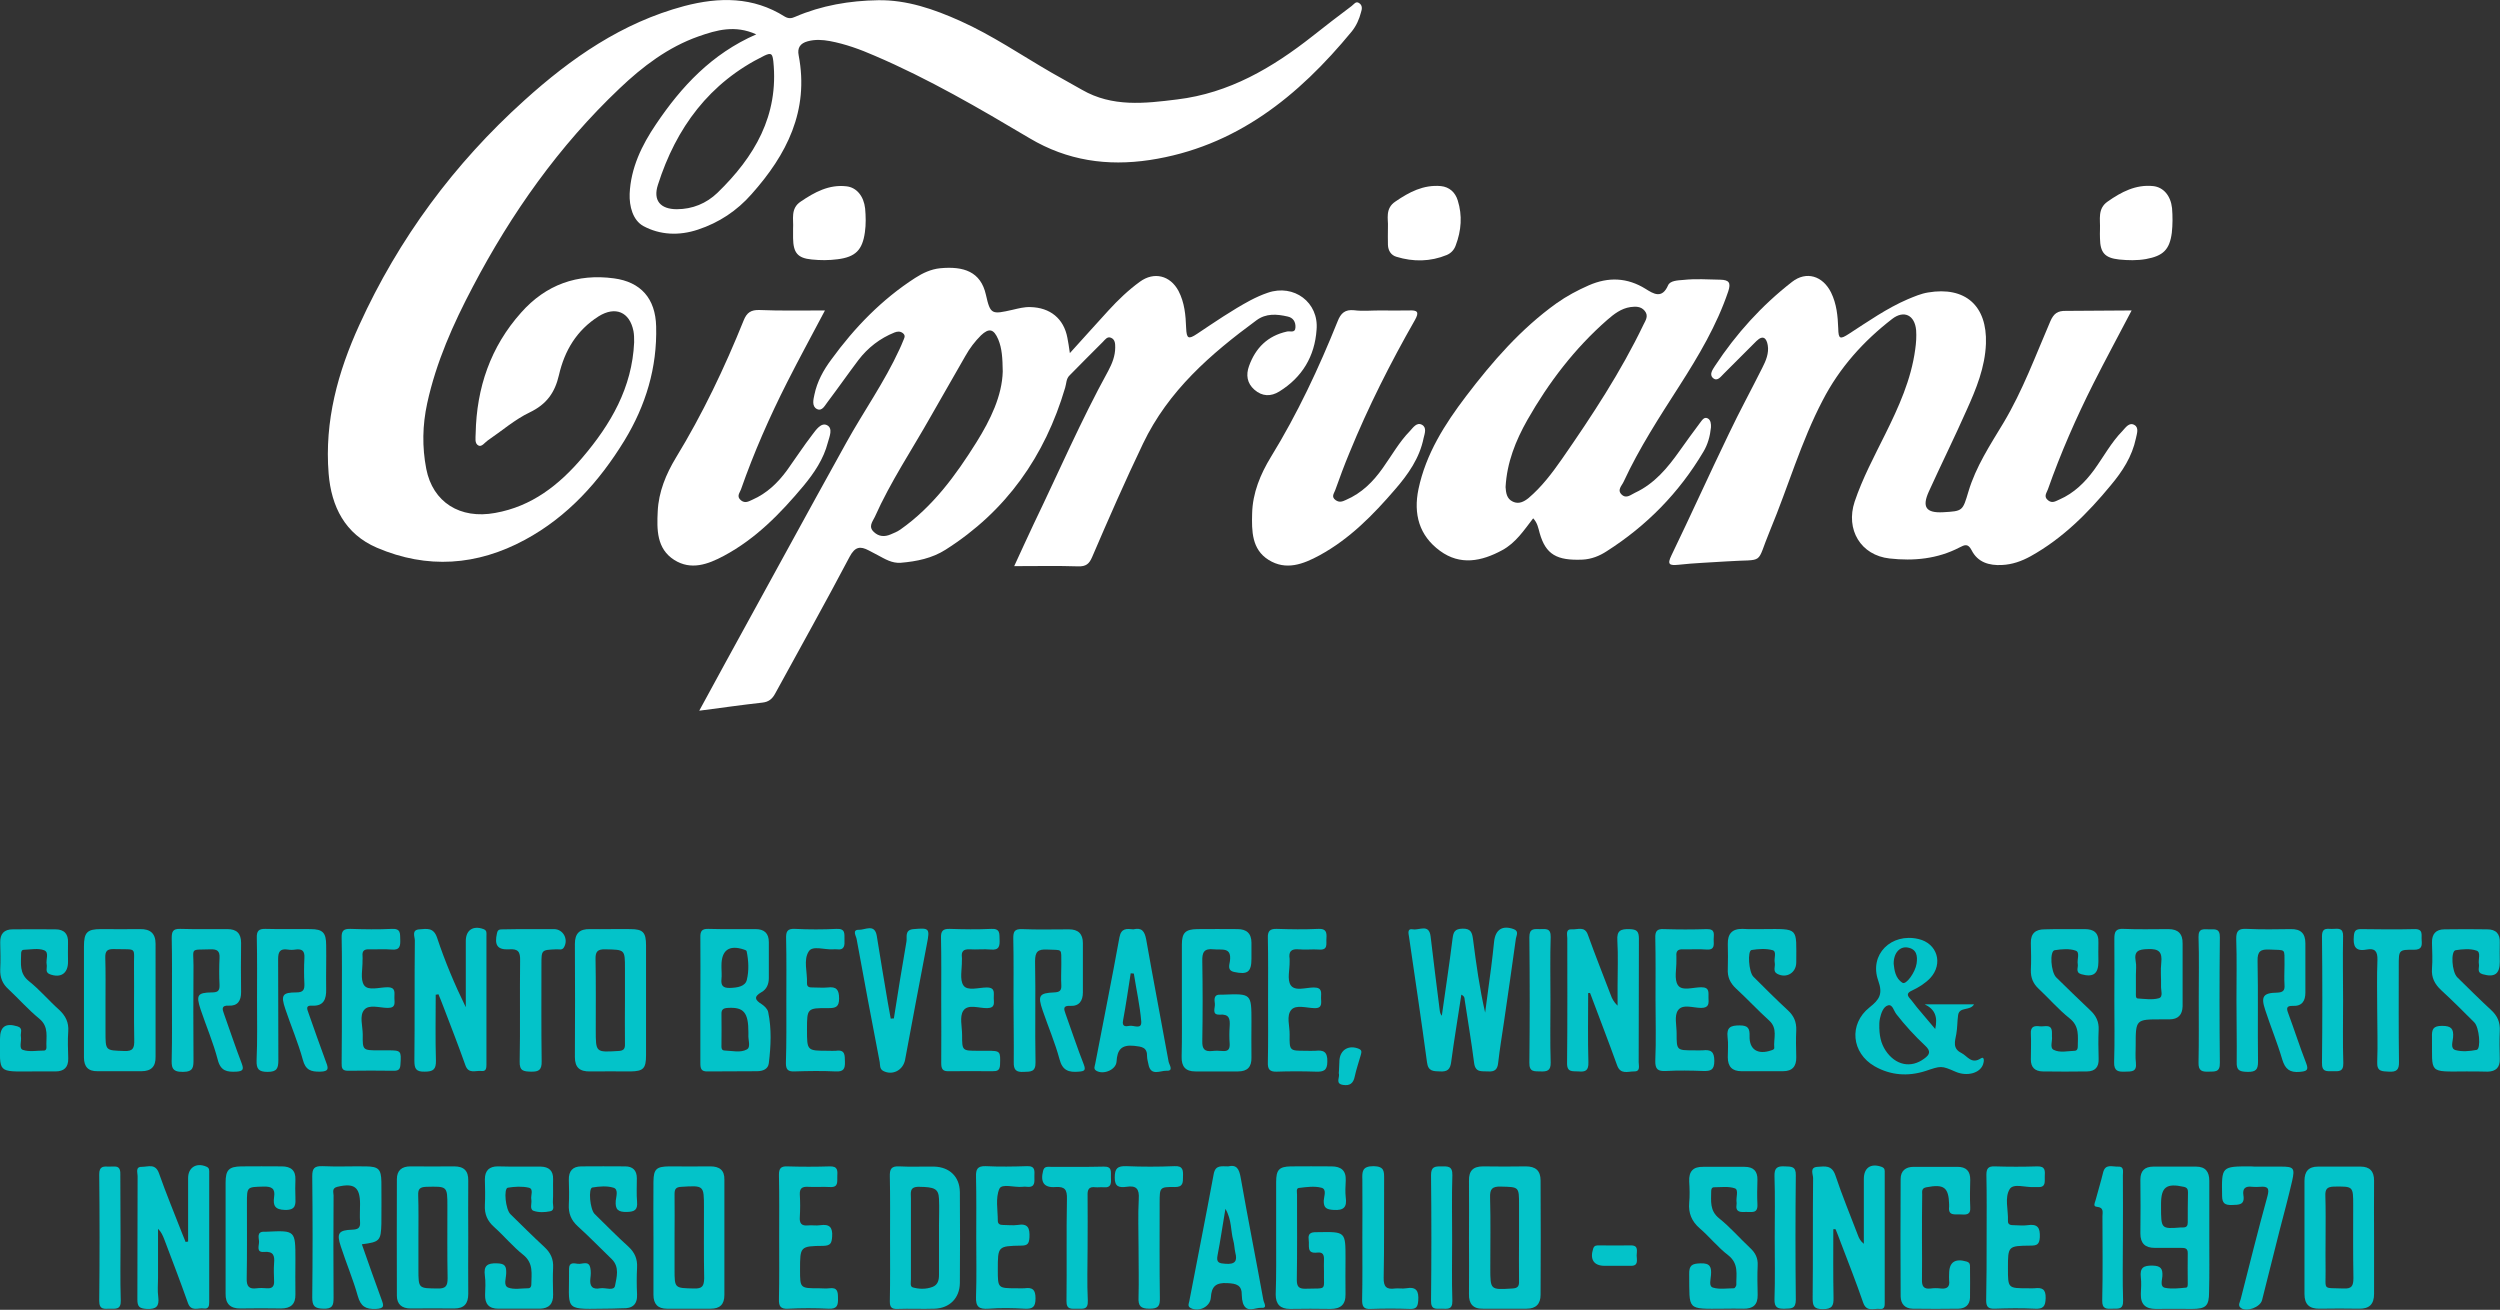 <?xml version="1.0" encoding="utf-8"?>
<svg version="1.1" id="Livello_1" xmlns="http://www.w3.org/2000/svg" xmlns:xlink="http://www.w3.org/1999/xlink" x="0px" y="0px"
	 viewBox="0 0 1113.7 583.5" enable-background="new 0 0 1113.7 583.5" xml:space="preserve">

	<rect x="0" y="0" width="1113.7" height="583.5" fill="#333333" stroke="none"/>

	<g id="Logo" fill="#FFF">
		<path d="M949.6,138.3c-5.9,11.3-11.6,21.8-17,32.5c-7.7,15.3-14.6,31-20.3,47.2c-0.5,1.5-2.1,3.2,0.1,4.9
			c1.9,1.5,3.4,0.3,5.1-0.4c6.4-2.8,11.3-7.6,15.4-13.2c4.2-5.8,7.6-12.2,12.6-17.3c1.4-1.5,3-4,5.3-2.7c2.2,1.2,1.1,4,0.7,6
			c-1.7,8.1-6,14.7-11.2,20.9c-10.2,12.4-21.5,23.7-35.7,31.6c-4,2.2-8.2,3.7-12.8,3.9c-5.7,0.3-10.8-1.2-13.5-6.6
			c-1.6-3.1-3.1-2.4-5.4-1.2c-9.8,5.1-20.4,6.1-31.1,4.9c-12.9-1.4-19.7-12.9-15.6-25.3c3.5-10.4,8.7-20.1,13.6-30
			c6-12.1,11.6-24.4,13.4-37.9c0.4-2.8,0.6-5.7,0.4-8.5c-0.6-6.7-5.4-9.1-10.7-5c-12.8,9.9-23.4,21.7-30.9,36.2
			c-9.7,18.5-15.4,38.6-23.4,57.8c-6.7,16.1-1.8,12.8-19.5,14c-7.1,0.5-14.3,0.7-21.4,1.5c-4,0.4-5.1-0.1-3.1-4.2
			c8.7-18,16.9-36.2,25.6-54.2c4.7-9.9,10-19.6,14.9-29.4c1.6-3.1,3-6.5,2.4-10c-0.5-3-2-4.8-5-1.9c-4.9,4.8-9.6,9.7-14.5,14.5
			c-1.3,1.2-2.9,3.8-4.9,2c-1.8-1.6-0.1-3.8,0.9-5.4c9.4-14.3,20.8-26.9,34.3-37.4c6.4-5,13.7-2.7,17.4,4.7c2.5,5.1,3,10.5,3.2,16
			c0.1,4.8,0.8,5,4.8,2.4c8.5-5.5,16.9-11.4,26.2-15.4c2.9-1.2,5.9-2.5,9-3c16.6-2.8,26.4,5.9,25.8,22.8
			c-0.4,10.5-4.3,20.1-8.6,29.6c-5.4,12.2-11.3,24.1-16.8,36.2c-3.2,7-1.3,9.7,6.3,9.3c8.8-0.5,8.7-0.5,11.3-9.2
			c3.3-11.1,9.7-20.8,15.6-30.6c8.6-14.4,14.3-30,20.9-45.3c1.5-3.4,3.2-4.7,7-4.6C929.8,138.5,939.4,138.3,949.6,138.3z"/>
		<path d="M367.5,138.3c-5.9,11.2-11.6,21.6-16.9,32.1c-7.8,15.4-14.8,31.3-20.5,47.6c-0.5,1.5-2.2,3.1,0,4.9
			c1.9,1.5,3.5,0.4,5.1-0.3c6.4-2.8,11.3-7.5,15.4-13.1c3.8-5.3,7.3-10.7,11.3-15.9c1.6-2.1,3.9-5.5,6.5-4.2
			c2.8,1.4,1.1,5.1,0.4,7.7c-1.9,7.4-6.1,13.6-10.9,19.4c-10.2,12.2-21.2,23.5-35.4,31.1c-7.1,3.8-14.7,6.6-22.2,1.8
			c-7.8-5-7.7-13.5-7.3-21.6c0.4-8.7,3.7-16.6,8.1-23.9c11.9-19.5,21.7-40.1,30.2-61.2c1.4-3.5,3.3-4.7,7-4.6
			C347.6,138.5,357.1,138.3,367.5,138.3z"/>
		<path d="M614.6,138.3c4.3,0,8.7,0.1,13,0c3.8-0.2,4.8,0.6,2.7,4.3c-10.9,19.1-20.8,38.7-29.1,59
			c-2.3,5.5-4.4,11.2-6.4,16.8c-0.5,1.4-1.9,2.9,0.2,4.4c1.7,1.2,3.1,0.6,4.6-0.1c7-3,12.1-8.1,16.4-14.2c4-5.6,7.3-11.6,12.1-16.5
			c1.4-1.5,3-4,5.3-2.8c2.3,1.2,1.3,3.9,0.8,5.9c-1.8,9-6.9,16.2-12.7,22.9c-9.8,11.4-20.3,22.1-33.7,29.4c-7.2,3.9-14.9,6.9-22.7,2
			c-7.5-4.7-7.5-12.9-7.3-20.6c0.2-9.2,3.7-17.6,8.4-25.3c11.8-19.2,21.3-39.5,29.7-60.4c1.4-3.6,3.3-5.3,7.3-4.9
			C606.9,138.7,610.8,138.3,614.6,138.3z"/>
		<path d="M353.3,101.8c0.3-4-1.3-8.9,3.4-12c6.2-4.2,12.6-7.7,20.4-6.8c4.5,0.5,7.7,4.4,8.3,9.9
			c0.3,3.5,0.4,7-0.1,10.5c-1.1,8-4.2,11.1-12.2,12.1c-3.8,0.5-7.7,0.5-11.5,0.1c-6.3-0.6-8.2-3-8.3-9.5
			C353.3,104.8,353.3,103.4,353.3,101.8z"/>
		<path d="M935.5,102.2c0.2-4.4-1.2-9.2,3.4-12.4c6.1-4.3,12.6-7.7,20.3-6.9c4.6,0.5,7.8,4.3,8.4,9.8
			c0.3,3.6,0.3,7.4-0.1,11c-1,7.6-3.9,10.3-11.5,11.7c-4,0.7-8,0.6-12,0.2c-6.4-0.7-8.4-3.1-8.5-9.4
			C935.4,104.9,935.5,103.5,935.5,102.2z"/>
		<path d="M618.3,100.9c0.2-3.1-1.4-8,3.3-11.1c6.1-4.2,12.5-7.6,20.3-6.9c3.8,0.4,6.4,2.8,7.5,6.4
			c2.1,6.7,1.6,13.4-0.9,20c-0.7,2-2.1,3.5-4,4.3c-7.3,3-14.9,3.1-22.4,0.8c-2.4-0.7-3.7-2.7-3.8-5.3
			C618.2,106.7,618.3,104.4,618.3,100.9z"/>
		<g>
			<path d="M605.5,1.4c-1.5-1.1-2.4,0.6-3.4,1.3c-5.9,4.4-11.7,8.9-17.4,13.4c-17.9,14.1-37.1,25.4-60.3,28.2
				C510,46.1,495.5,47.8,482,40c-4.5-2.6-9-5-13.5-7.6C455,24.6,442,15.7,427.7,9.3c-11.6-5.2-23.7-9.4-36.5-9.2
				c-12.7,0.2-25.2,2.3-37,7.4c-1.5,0.7-2.9,0.9-4.6-0.1c-14.1-8.9-29.2-8.8-44.8-4.7c-27.7,7.4-50.4,23.2-71.2,42
				c-31.3,28.2-56,61.6-73.5,100c-9.6,21-15.6,42.9-13.7,66.3c1.2,14.7,7.3,26.9,21.5,33c22.4,9.6,44.6,8,65.9-3.5
				c19.1-10.3,33.2-26,44.4-44.3c9.5-15.6,14.6-32.5,14.1-50.8c-0.3-12.4-6.8-19.8-18.8-21.4c-16.3-2.2-30.3,2.8-41.3,15.2
				c-13.7,15.3-19.9,33.6-20.3,53.9c0,1.9-0.6,4.5,1.3,5.4c1.4,0.7,2.8-1.4,4.1-2.3c6.2-4.2,12-9.3,18.7-12.5
				c7.5-3.6,11.2-8.8,13-16.6c2.5-10.9,7.9-20,17.7-26.2c7.4-4.6,13.8-2,15.5,6.6c0.3,1.6,0.3,3.3,0.3,5
				c-0.9,20.2-10.4,36.5-23.1,51.4c-10.4,12.2-22.5,21.7-38.8,24.6c-15.7,2.9-27.8-4.8-30.7-19.6c-1.9-9.8-1.7-19.5,0.4-29.2
				c4-18.4,11.6-35.4,20.3-51.9c17.2-32.8,38.4-62.8,65.4-88.4c10.3-9.8,21.6-18.4,35.2-23.2c8-2.8,16.2-5.2,25.7-0.9
				C317,24,303.5,38.6,292.2,55.4c-6.3,9.3-11.2,19.4-11.7,30.9c-0.2,5.6,1.4,11.8,6.1,14.4c7.4,4,15.9,4.4,24.3,1.6
				c9.4-3.1,17.4-8.4,23.9-15.8c15.7-17.6,25.7-37.2,21-61.8c-0.7-3.4,0.7-5.4,4-6.3c3.3-0.9,6.6-0.7,9.9-0.1
				c6.9,1.3,13.5,3.7,19.9,6.5c24.1,10.3,46.7,23.5,69.1,36.8c16.8,10,34.6,12.5,53.4,9.7c38.4-5.8,66.3-28.4,90.1-57.3
				c2-2.5,3.3-5.4,4.1-8.5C606.8,4,607,2.4,605.5,1.4z M319.6,85.9c-4.9,4.7-11.1,7.3-18.1,7.3c-7.3,0-10.7-3.9-8.4-10.9
				c8.1-25.4,22.9-45.5,47.4-57.5c3.3-1.6,3.6-0.6,4,2.5C347,51.5,336.1,69.9,319.6,85.9z"/>
		</g>
		<g>
			<path d="M564.8,130.4c-2.7,0.9-5.3,2.1-7.8,3.4c-8.2,4.4-15.9,9.7-23.7,14.9c-3.9,2.6-4.7,2.2-4.9-2.6
				c-0.2-5.7-0.7-11.3-3.4-16.5c-3.7-6.9-10.9-8.7-17.2-4.1c-5.1,3.7-9.7,8.1-14,12.8c-5.6,6.1-11.1,12.3-17.2,19
				c-0.4-2.8-0.7-4.8-1.1-6.8c-1.6-8.6-7.7-13.5-16.5-13.7c-2.7-0.1-5.3,0.6-7.9,1.2c-9.3,2.1-9.9,2.2-11.9-6.7
				c-2.3-10.3-9.9-12.8-20.4-11.8c-4,0.4-7.7,2.1-11.1,4.3c-14.9,9.6-27,22.1-37.4,36.4c-3.5,4.7-6.3,9.8-7.5,15.6
				c-0.5,2.3-1.2,5.2,1.1,6.4c2.4,1.2,3.6-1.7,4.9-3.3c4.6-6.1,9-12.4,13.6-18.5c4.2-5.5,9.6-9.7,16.1-12.3c1.3-0.5,2.5-0.6,3.7,0.3
				c1.5,1.2,0.5,2.4,0.1,3.5c-0.5,1.2-1,2.5-1.6,3.7c-6.7,14.6-16,27.7-23.7,41.6c-18.1,32.6-35.9,65.4-53.9,98.1
				c-3.7,6.8-7.4,13.6-11.6,21.3c10-1.3,19.1-2.6,28.1-3.6c2.8-0.3,4.4-1.6,5.7-4c11.1-20.3,22.4-40.5,33.2-61
				c2.4-4.5,4.7-4.8,8.5-2.8c1.3,0.7,2.6,1.4,4,2.1c3.2,1.7,6.3,3.7,10.3,3.4c7.1-0.6,13.9-2,19.9-5.8
				c27.1-17.2,44.3-41.7,53.3-72.2c0.6-1.9,0.4-4,2-5.5c4.9-4.9,9.8-10,14.8-14.9c1-1,2-2.6,3.7-1.8c1.8,0.8,1.8,2.7,1.8,4.3
				c0,3.8-1.4,7.2-3.1,10.4c-12.2,22.2-22.2,45.4-33.2,68.2c-2.8,5.9-5.5,11.9-8.7,18.8c10.2,0,19.4-0.2,28.5,0.1
				c3.5,0.1,4.9-1.1,6.2-4.1c7.3-17,14.7-33.9,22.7-50.6c11.3-23.6,30.1-39.9,50.5-54.9c4.3-3.2,9.1-2.8,13.9-1.7
				c2.4,0.5,3.6,2.3,3.5,4.8c-0.1,2.8-2.4,1.5-3.8,1.9c-8.6,1.9-14,7.3-16.9,15.4c-1.4,3.9-0.9,7.6,2.4,10.5
				c3.5,3.1,7.4,3.1,11.1,0.8c10.2-6.3,15.8-15.7,16.6-27.5C587.6,134.7,576.4,126.4,564.8,130.4z M435,197
				c-9.2,14.7-19.4,28.7-33.9,38.9c-1.3,0.9-2.9,1.6-4.4,2.2c-2.6,1.1-5.2,1-7.4-1.1c-2.6-2.4-0.6-4.6,0.4-6.7
				c7-15.7,16.6-30,25-44.9c5.1-9,10.3-17.9,15.4-26.9c1.9-3.4,4.2-6.4,6.9-9.1c3.6-3.4,5.7-2.9,7.7,1.8c1.7,4.1,1.9,8.4,2,14.3
				C446.4,176.3,441.3,186.9,435,197z"/>
		</g>
		<g>
			<path d="M748.2,171.8c8.5-13.3,16.6-26.9,21.7-42c1.3-3.9,0.3-5.1-3.5-5.2c-5.5-0.1-11-0.5-16.5,0.1
				c-2.5,0.2-5.9,0.3-6.8,2.4c-2.7,6.2-6.5,3.8-10,1.6c-8.2-5.1-16.6-5.4-25.3-1.6c-5,2.2-9.9,4.8-14.4,8
				c-15.9,11.4-28.5,25.9-40.3,41.4c-9.5,12.5-17.9,25.7-21.2,41.4c-2.3,11.1,0.3,20.7,9.6,27.5c9,6.6,18.5,4.7,27.7-0.3
				c6.1-3.3,9.7-8.9,13.8-14.2c1.9,2,2.3,4.4,2.9,6.6c2.7,9.5,7.6,12.3,19.1,11.8c3.9-0.2,7.5-1.6,10.7-3.7
				c17.9-11.4,32.3-26.1,43.1-44.3c2-3.3,3-7,3.4-10.9c0.1-1.5-0.1-3.3-1.4-4c-1.7-0.9-2.6,0.9-3.5,2c-3.1,4.1-6.1,8.3-9.1,12.5
				c-5.3,7.5-11.2,14.6-19.8,18.6c-1.8,0.8-3.8,2.8-5.9,0.9c-2.3-2.1,0-4,0.8-5.8C730.3,199.5,739.3,185.7,748.2,171.8z
				 M695.8,204.5c-4.4,6.3-9,12.4-14.9,17.4c-2,1.6-4.3,2.8-6.9,1.6c-2.9-1.3-3.1-4.1-3.3-6.5c0.6-11,4.5-20.7,9.7-29.9
				c9.5-16.7,21.1-31.9,35.6-44.6c3-2.6,6.2-5.1,10.3-5.7c2.3-0.3,4.7-0.4,6.4,1.7c1.8,2.2,0.4,4.2-0.5,6
				C722.1,165.6,709.2,185.2,695.8,204.5z"/>
		</g>
	</g>
	<g id="Payoff" fill="#03C3C9">
		<path d="M651,443.1c-1.5,10.1-3.2,19.9-4.5,29.8c-0.4,3.4-1.6,4.6-5,4.4c-3-0.1-5.3,0-5.8-4.1
			c-2.5-18.6-5.3-37.2-8-55.8c-0.2-1.5-1-3.9,1.8-3.4c2.7,0.5,7.1-2.6,7.8,3.1c1.3,11.1,2.7,22.1,4.1,33.2c0.1,0.7,0.3,1.5,0.9,2.2
			c1.6-11.5,3.4-23,4.8-34.5c0.4-2.9,1-4.2,4.4-4.3c3.8-0.1,4.3,1.8,4.7,4.7c1.4,10.9,2.9,21.8,5.4,32.7c0.9-6.8,1.8-13.5,2.7-20.3
			c0.5-3.8,0.9-7.6,1.3-11.4c0.6-5.3,3.7-7.3,8.7-5.5c2.5,0.9,1.2,2.9,1,4.2c-1.7,12.4-3.5,24.7-5.3,37.1
			c-0.9,6.1-1.9,12.2-2.6,18.3c-0.3,3-1.6,4-4.5,3.8c-2.7-0.2-5.6,0.7-6.2-3.7c-1.2-9.4-2.8-18.8-4.2-28.1
			C652.4,444.8,652.6,443.9,651,443.1z"/>
		<path d="M194.1,443.1c0,9.8-0.2,19.5,0.1,29.3c0.1,4-1.2,5-5,5c-4,0.1-4.6-1.4-4.6-5c0.2-17.8,0-35.6,0.2-53.4
			c0-1.8-1.6-4.8,2.1-5c3.1-0.2,6.2-1,7.8,3.7c3.5,10.5,7.8,20.8,12.8,31c0-8.3,0-16.6,0-25c0-1.5,0-3,0-4.5c0-4.9,3.3-7,7.9-5.3
			c1.6,0.6,1.3,1.8,1.3,2.9c0,19.1,0,38.3,0,57.4c0,1.6-0.1,3.2-2.3,2.9c-2.5-0.3-5.7,1.5-7.1-2.6c-3.1-8.8-6.5-17.4-9.8-26.1
			c-0.7-1.8-1.4-3.7-2.2-5.5C194.8,443.1,194.4,443.1,194.1,443.1z"/>
		<path d="M83.8,553.1c0-9.4,0-18.8,0-28.3c0-4.7,3.7-7,8.1-5.1c1.5,0.6,1.3,1.7,1.3,2.9c0,19.2,0,38.3,0,57.5
			c0,1.7-0.3,3.1-2.4,2.8c-2.5-0.4-5.7,1.6-7.1-2.5c-3.4-9.6-7-19-10.6-28.5c-0.6-1.5-1.2-3-2.7-4.5c0,7.3,0,14.6,0,21.9
			c0,2.8-0.3,5.7,0.1,8.5c0.5,4.1-0.8,5.5-5.1,5.3c-3.2-0.2-4.2-0.9-4.2-4.2c0.1-18.3,0-36.7,0.1-55c0-1.6-1.1-4.2,2-4.1
			c2.7,0,5.9-1.6,7.5,2.8c3.2,9.1,6.9,18,10.4,27c0.5,1.2,1,2.4,1.5,3.7C83,553.2,83.4,553.1,83.8,553.1z"/>
		<path d="M707.5,442.4c0,10.3-0.2,20.6,0.1,30.9c0.1,3.6-1.3,4.3-4.4,4c-2.6-0.2-5.2,0.6-5.1-3.8
			c0.2-18.5,0.1-37,0.1-55.5c0-1.6-0.9-4.2,2.1-4c2.5,0.2,5.7-1.6,7.1,2.5c3.2,8.9,6.7,17.7,10.1,26.6c0.6,1.7,1.4,3.3,3.1,4.9
			c0-2.8,0-5.7,0-8.5c0-6.8,0.3-13.7-0.1-20.5c-0.3-4.4,1.4-5.2,5.4-5.1c3.3,0.1,4.2,1,4.2,4.3c-0.1,18.3,0,36.7-0.1,55
			c0,1.6,0.9,4.2-2.1,4.1c-2.7,0-6,1.5-7.5-2.7c-3.9-10.8-8-21.4-12-32.1C708.2,442.3,707.8,442.3,707.5,442.4z"/>
		<path d="M816.7,547.6c0,10.1-0.1,20.3,0.1,30.4c0.1,3.7-0.6,5.2-4.8,5.2c-4,0-4.5-1.5-4.5-4.9
			c0.2-17.8,0-35.6,0.2-53.5c0-1.7-1.7-4.8,2-5c3.2-0.2,6.3-0.9,7.9,3.7c3,9,6.6,17.7,10,26.6c0.5,1.4,1.1,2.7,2.7,4
			c0-3.6,0-7.3,0-10.9c0-6,0-12,0-18c0-5,3.1-7.1,7.9-5.4c1.6,0.6,1.4,1.6,1.4,2.8c0,19.2,0,38.3,0,57.5c0,1.5,0.1,3.3-2.2,3
			c-2.7-0.3-5.9,1.5-7.4-2.8c-3.2-9.3-6.8-18.4-10.3-27.6c-0.6-1.7-1.3-3.4-2-5.1C817.4,547.5,817,547.6,816.7,547.6z"/>
		<path d="M114.5,445.3c0-9.2,0.1-18.3-0.1-27.5c-0.1-3,0.8-4.1,3.9-4c6.7,0.2,13.3,0,20,0.1c5.5,0,7,1.6,7,7.2
			c0.1,6.5-0.1,13,0,19.5c0.1,4.4-1,7.7-6.3,7.4c-3.1-0.2-2.1,1.7-1.6,3.2c2.6,7.4,5.2,14.8,7.9,22.1c1.1,2.8,1.1,4-2.6,4.1
			c-4.2,0.1-6.6-0.7-7.8-5.3c-2.1-7.7-5.3-15.1-7.8-22.6c-2.1-6.2-1.3-7.4,4.9-7.4c3,0,3.7-1.1,3.6-3.8c-0.2-3.8-0.2-7.7,0-11.5
			c0.2-3.2-1-4.2-4-3.8c-1.1,0.2-2.3,0.2-3.5,0c-3.4-0.5-4.2,1.1-4.2,4.2c0.1,15,0,30,0.1,45c0,3.7-0.6,5.3-4.8,5.3
			c-4,0-5-1.3-4.9-5.1C114.7,463.3,114.5,454.3,114.5,445.3z"/>
		<path d="M451.5,445.5c0-9.2,0.1-18.3-0.1-27.5c0-2.8,0.4-4.2,3.8-4.1c7,0.3,14,0.1,21,0.1c4.1,0,6.2,2,6.2,6.1
			c0,7.3,0,14.7,0,22c0,3.7-1.6,6.2-5.6,6c-3.4-0.2-2.9,1.4-2.1,3.6c2.7,7.5,5.2,15.1,8.1,22.5c1,2.6,0.3,3-2.2,3.2
			c-4.5,0.4-7.3-0.5-8.6-5.5c-2-7.4-5-14.4-7.5-21.7c-2.3-6.7-1.6-7.8,5.1-8.1c2.3-0.1,3.3-0.7,3.2-3.1c-0.2-3.2,0-6.3,0-9.5
			c-0.1-7.4,0.8-6.1-6.3-6.5c-4.1-0.2-5.4,0.9-5.4,5.2c0.3,15-0.1,30,0.2,45c0.1,4.4-2.2,4.2-5.2,4.3c-3.4,0.2-4.6-0.8-4.5-4.4
			C451.7,463.8,451.5,454.6,451.5,445.5z"/>
		<path d="M76.6,444.9c0-9,0.1-18-0.1-27c0-2.9,0.5-4.2,3.8-4.1c7,0.2,14,0.1,21,0.1c4.1,0,6.1,1.9,6.1,6.1
			c-0.1,7.3-0.1,14.7,0,22c0,3.8-1.5,6.2-5.5,6c-3.4-0.2-2.9,1.6-2.1,3.7c2.6,7.3,5.1,14.8,7.9,22.1c1,2.7,0.5,3.4-2.4,3.6
			c-4.1,0.2-7-0.2-8.3-5.3c-2-7.7-5.2-15.1-7.7-22.6c-2-6.2-1.3-7.3,5-7.4c2.5,0,3.6-0.5,3.5-3.3c-0.2-4-0.2-8,0-12
			c0.2-3.2-1.1-4-4.1-3.9c-9.2,0.3-7.5-0.9-7.5,7.3c-0.1,13.8-0.1,27.6,0,41.5c0,3.5,0.1,5.8-4.7,5.8c-5.2,0.1-5.1-2.4-5-6.1
			C76.7,462.6,76.6,453.8,76.6,444.9z"/>
		<path d="M100.5,550.9c0-8,0-16,0-24c0-5.7,1.4-7.2,7-7.3c6-0.1,12,0,18,0c4.1,0,6.3,1.8,6.1,6
			c-0.1,2.5-0.1,5,0,7.5c0.1,3.3,0.4,6-4.6,5.9c-4.6-0.1-5.4-2-4.9-5.7c0.6-3.8-1-4.8-4.7-4.7c-7.4,0.2-7.4,0-7.4,7.4
			c0,11.2,0.1,22.3-0.1,33.5c-0.1,3.5,1,4.9,4.5,4.4c1.5-0.2,3-0.1,4.5,0c2.4,0.2,3.3-0.9,3.2-3.2c-0.1-2.7-0.2-5.3,0-8
			c0.3-3.4-0.3-5.3-4.4-5c-3.8,0.4-2.2-2.9-2.3-4.7c-0.1-1.7-1.1-4.4,2.4-4.3c0.3,0,0.7,0,1,0c12.8-0.6,12.8-0.6,12.8,12.4
			c0,5.2-0.1,10.3,0,15.5c0.1,4.4-2.1,6.3-6.4,6.3c-6-0.1-12-0.1-18,0c-4.6,0.1-6.8-2.1-6.7-6.6c0-0.2,0-0.3,0-0.5
			C100.5,567.5,100.5,559.2,100.5,550.9z"/>
		<path d="M526.5,445.8c0-8.3,0-16.6,0-25c0-5.3,1.6-6.8,6.8-6.9c6-0.1,12,0,18,0c4,0,6.2,1.9,6.2,6.1
			c0,2.3,0,4.7,0,7c0,6-1.7,7.3-7.7,6c-3.2-0.7-2.1-3.2-1.9-4.8c0.9-6.5-3.6-4.9-7.2-5.3c-4.5-0.5-5.2,1.5-5.1,5.4
			c0.2,11.8,0.2,23.6,0,35.5c-0.1,3.5,1,4.8,4.5,4.4c1.5-0.2,3-0.1,4.5,0c2.3,0.2,3.3-0.6,3.2-3.1c-0.2-2.7-0.2-5.3,0-8
			c0.2-3.3-0.2-5.4-4.4-5.1c-3.8,0.2-2-3-2.2-4.8c-0.2-1.8-0.7-4.3,2.6-4.1c0.3,0,0.7,0,1,0c12.7-0.5,12.7-0.5,12.7,12
			c0,5.3-0.1,10.7,0,16c0.1,4.2-1.8,6.2-6,6.2c-6.3,0-12.7,0-19,0c-4.4,0-6.2-2.2-6.1-6.5C526.6,462.4,526.5,454.1,526.5,445.8z"/>
		<path d="M568.5,551.1c0-8.2,0-16.3,0-24.5c0-5.5,1.3-6.9,6.6-7c6-0.1,12,0,18,0c4.3,0,6.6,1.8,6.4,6.3
			c-0.1,2.5-0.3,5,0,7.5c0.6,4.3-0.8,5.9-5.4,5.6c-3.1-0.2-4.5-0.8-4.4-4.2c0.1-1.9,1.5-5.1-1.1-5.7c-3.1-0.8-6.6-0.3-9.9,0.1
			c-1.4,0.1-0.9,1.9-0.9,3c0,12.7,0.1,25.3-0.1,38c0,3.2,1.1,4,4.1,3.9c9.7-0.3,7.8,1.1,8-7.8c0-1.7-0.1-3.3,0-5
			c0.1-2.2-0.4-3.6-3-3.3c-4.9,0.6-3.4-3-3.8-5.6c-0.5-3.6,1.7-3.5,4.3-3.5c12.1-0.2,12.1-0.2,12.1,11.6c0,5.3-0.1,10.7,0,16
			c0.1,4.7-2.2,6.6-6.7,6.6c-6-0.1-12-0.1-18,0c-4.3,0-6.4-2-6.4-6.4C568.6,568.1,568.5,559.6,568.5,551.1z"/>
		<path d="M161.2,554.3c3,8.5,5.8,16.6,8.8,24.7c1,2.7,1.3,3.9-2.5,4.1c-4.6,0.2-6.8-1.1-8.1-5.7
			c-2.1-7.5-5.2-14.8-7.6-22.2c-1.9-5.8-1-7.2,5.1-7.4c2.5-0.1,3.7-0.7,3.5-3.4c-0.2-2.7,0-5.3,0-8c0-7.6-2.6-9.5-10.1-7.7
			c-2.6,0.6-1.7,2.5-1.7,3.9c-0.1,15.2-0.1,30.3,0,45.5c0,3.5-0.5,5-4.5,4.9c-3.9-0.1-5-1.1-5-5c0.2-18,0.2-36,0-54
			c0-3.5,0.9-4.6,4.5-4.5c6.5,0.3,13,0,19.5,0.1c5.5,0.1,6.7,1.2,6.8,6.9c0.1,6.2,0,12.3,0,18.5
			C169.7,552.7,169.2,553.3,161.2,554.3z"/>
		<path d="M996.3,445.4c0-9,0.2-18-0.1-27c-0.1-3.9,1.2-4.8,4.8-4.6c6.5,0.3,13,0.2,19.5,0.1
			c4.4-0.1,6.5,1.9,6.5,6.3c0,7.3,0,14.6,0,22c0,3.7-1.5,6.1-5.6,5.9c-2.9-0.1-2.9,1.1-2,3.4c2.7,7.3,5.1,14.8,7.9,22
			c1.3,3.3,0.3,3.7-2.8,4c-4.4,0.4-6.5-1.2-7.8-5.5c-2.2-7.5-5.2-14.7-7.6-22.1c-2-6-0.9-7.6,5.3-7.7c2.7-0.1,3.5-1,3.3-3.5
			c-0.2-3,0-6,0-9c-0.1-7.5,0.9-6.3-6.7-6.7c-4-0.2-5.4,0.8-5.3,5.1c0.3,15,0,30,0.2,44.9c0,3.5-1,4.5-4.5,4.5
			c-3.3-0.1-5.2-0.3-5-4.5C996.5,463.8,996.3,454.6,996.3,445.4z"/>
		<path d="M785.3,413.9c16.3-0.1,14.9-0.9,14.9,14.8c0,4.7-4.4,7.3-8.5,5.1c-2.1-1.1-0.7-3.3-1.1-5
			c-0.4-1.9,1-4.9-0.9-5.5c-2.9-0.8-6.3-0.6-9.4-0.1c-1.9,0.3-1.3,9.8,0.8,11.9c5.1,5.1,10.1,10.1,15.4,15c2.7,2.5,3.8,5.2,3.7,8.8
			c-0.2,4-0.1,8,0,12c0.1,4.1-1.7,6.3-5.9,6.3c-6.2,0-12.3,0-18.5,0c-4.1,0-6.1-2-6.1-6.2c0-3,0.3-6-0.1-9c-0.5-4.4,1.4-5.2,5.4-5.2
			c3.7,0,4.5,1.3,4.4,4.7c-0.2,6.1,3.7,8.5,9.7,6.4c0.7-0.2,1.4-0.5,1.3-1.2c-0.4-4.1,1.7-8.5-2.3-12.1c-5.1-4.6-9.7-9.6-14.7-14.2
			c-2.7-2.5-3.9-5.2-3.7-8.8c0.1-3.7,0.1-7.3,0-11c-0.1-4.6,1.9-6.9,6.6-6.8C779.3,414,782.3,413.9,785.3,413.9z"/>
		<path d="M768,583c-16.9,0.1-15.3,0.9-15.5-15.3c-0.1-4,1.2-4.8,5-4.9c4.4-0.2,5,1.7,4.7,5.3
			c-0.1,1.9-1.1,4.9,0.9,5.5c2.9,0.9,6.2,0.3,9.4,0.3c0.3,0,1-1,1-1.5c-0.1-4.7,1.2-9.4-3.6-13.2c-4.6-3.5-8.3-8.2-12.7-12
			c-3.6-3.1-5.1-6.8-4.7-11.4c0.3-3.1,0.2-6.3,0-9.5c-0.2-4.4,1.7-6.6,6.2-6.5c6.2,0,12.3,0,18.5,0c3.9,0,5.8,1.9,5.7,5.8
			c-0.1,3.7-0.2,7.3,0,11c0.2,4.2-2.7,3.2-5,3.3c-2.4,0.1-4.9,0.3-4.3-3.4c0.1-0.3,0-0.7,0-1c-0.3-2.1,1-5.4-0.7-6.1
			c-2.8-1-6.2-0.5-9.3-0.5c-1,0-1.3,0.8-1.3,1.7c0,4.4-0.8,8.7,3.6,12.2c4.9,3.9,9.1,8.8,13.7,13.1c2.4,2.2,3.6,4.6,3.4,7.9
			c-0.2,4.3-0.1,8.7,0,13c0.1,4.5-2.1,6.3-6.4,6.2C773.7,582.9,770.9,583,768,583z"/>
		<path d="M268.9,583c-0.2,0-0.3,0-0.5,0c-17.7,0.3-14.7,0.4-14.9-17.8c0-3.1,2.3-2.4,3.9-2.2c2,0.3,5-1.7,5.6,2
			c0.3,1.5,0.2,3,0,4.5c-0.4,3.4,0.8,5.1,4.4,4.4c2.3-0.4,6.2,1.4,6.6-1.2c0.7-3.7,2.1-8.3-1.5-11.8c-5-4.8-9.9-9.9-15.1-14.6
			c-3-2.7-4.2-5.8-4-9.7c0.2-3.7,0.1-7.3,0-11c-0.1-3.9,1.7-6,5.6-6c6.5,0,13-0.1,19.5,0c3.4,0,5.2,1.8,5.2,5.3
			c0,3.5-0.2,7,0.1,10.5c0.3,3.6-1.1,4.4-4.5,4.5c-4,0.1-5.3-1.1-5-5c0.2-1.9,1.3-5.1-1-5.8c-2.9-0.9-6.3-0.6-9.4-0.1
			c-1.9,0.3-1.1,9.7,1,11.8c5,4.9,9.9,9.9,15.1,14.6c2.8,2.6,4,5.5,3.8,9.2c-0.2,4-0.2,8,0,12c0.2,4.5-2.1,6.4-6.4,6.2
			C274.6,582.9,271.8,583,268.9,583z"/>
		<path d="M14.6,477.3c-16.1,0.1-14.6,0.8-14.6-14.5c0-5.4,2.4-7.2,7.7-5.6c2.8,0.8,1.3,3,1.6,4.5
			c0.4,2.1-1,5.4,0.9,6c2.8,1,6.2,0.3,9.4,0.3c0.8,0,1.1-0.7,1.1-1.4c-0.3-4.5,1.3-9.1-3.2-12.8c-4.9-4-9.1-8.8-13.7-13.1
			c-2.7-2.4-3.8-5.2-3.7-8.8c0.2-4,0.1-8,0-12C0,416,1.8,414,5.7,414c6.3,0,12.7-0.1,19,0c3.9,0,5.8,2.1,5.6,6c-0.1,2.8,0,5.7,0,8.5
			c0,5.2-3.3,7.3-8.1,5.5c-2.3-0.9-1.1-2.8-1.4-4.3c-0.5-2.2,1.3-5.5-1.2-6.4c-2.6-1-5.9-0.3-8.9-0.2c-1.1,0-1.3,0.9-1.3,1.8
			c0,4.4-0.9,8.7,3.5,12.2c4.8,3.8,8.8,8.6,13.4,12.7c2.9,2.7,4.4,5.6,4.1,9.7c-0.3,4-0.1,8,0,12c0.1,4-1.9,5.8-5.7,5.8
			C21.3,477.3,17.9,477.3,14.6,477.3z"/>
		<path d="M231.4,519.7c3.2,0,6.3,0,9.5,0c3.6,0.1,5.6,1.8,5.5,5.6c-0.1,3.3,0.1,6.7-0.1,10c-0.1,1.5,1,3.9-1.2,4.3
			c-2.4,0.5-5.1,0.6-7.4-0.2c-1.9-0.7-0.7-3.3-1-5c-0.4-1.8,1.2-4.7-1.1-5.3c-3-0.7-6.3-0.5-9.4,0c-1.9,0.4-1,9.7,1.2,11.8
			c5,4.9,9.9,9.8,15.1,14.6c2.8,2.6,4.1,5.4,3.9,9.2c-0.2,4-0.1,8,0,12c0.1,4.1-1.8,6.2-5.9,6.3c-6.2,0-12.3,0-18.5,0
			c-4.2,0-6-2.1-5.9-6.2c0.1-2.8,0.3-5.7-0.1-8.5c-0.6-4.4,1-5.7,5.5-5.5c3.5,0.1,4.1,1.3,4,4.4c0,2.2-1.4,5.5,0.9,6.4
			c2.6,1,5.9,0.3,8.9,0.3c1,0,1.4-0.8,1.4-1.7c0-4.7,1.1-9.4-3.6-13.2c-4.7-3.7-8.5-8.4-13-12.4c-3-2.7-4.3-5.7-4.1-9.7
			c0.2-3.8,0.1-7.7,0-11.5c0-4,2-5.8,5.8-5.8C225.1,519.7,228.3,519.7,231.4,519.7z"/>
		<path d="M1098.7,477.3c-17.3,0.1-15.1,1.1-15.3-15.3c-0.1-3.4,0.4-5,4.5-5c4.1,0,5.2,1.3,4.9,5.1
			c-0.1,1.9-1.4,5,1.1,5.7c2.9,0.8,6.3,0.5,9.4-0.1c2-0.4,1.2-10.1-1.1-12.3c-4.8-4.8-9.7-9.7-14.7-14.3c-2.9-2.7-4.4-5.6-4.1-9.6
			c0.3-3.8,0.1-7.7,0-11.5c-0.1-3.9,1.7-6,5.6-6c6.3-0.1,12.7-0.1,19,0c3.9,0,5.8,2,5.6,6c-0.1,2.8,0,5.7,0,8.5c0,5.4-2.3,7-7.6,5.5
			c-2.8-0.8-1.4-2.9-1.7-4.5c-0.4-2,1-5.3-1-6c-2.8-1-6.3-0.7-9.4-0.2c-2.2,0.4-1.7,9.7,0.8,12.1c5,4.9,10,9.9,15.1,14.6
			c2.8,2.6,4,5.4,3.8,9.3c-0.2,4.2-0.1,8.3,0,12.5c0.1,3.8-1.8,5.5-5.4,5.6C1105.1,477.3,1101.9,477.3,1098.7,477.3z"/>
		<path d="M856.2,551.5c0,6.2,0.1,12.3,0,18.5c-0.1,2.9,0.7,4.4,3.9,4c1.5-0.2,3-0.2,4.5,0c2.8,0.3,4.1-0.8,3.7-3.6
			c-0.1-1,0-2,0-3c0-5.2,2.7-6.9,7.8-5.4c1.6,0.5,1.5,1.5,1.5,2.6c0,4.5,0.1,9,0,13.5c-0.1,3.3-2.2,4.8-5.1,4.9
			c-6.8,0.1-13.6,0.1-20.5,0c-3.4-0.1-5.2-2.1-5.3-5.4c-0.1-17.5-0.1-34.9,0-52.4c0-3.6,2.2-5.4,5.8-5.4c6.5,0,13,0,19.5,0
			c3.8,0,5.8,1.8,5.7,5.9c-0.1,4-0.2,8,0,12c0.3,3.8-2.1,3.4-4.5,3.3c-2.4-0.1-5.4,0.7-4.9-3.4c0-0.3,0-0.7,0-1
			c-0.2-7.7-2.3-9.2-10.1-7.7c-2.3,0.4-1.9,1.9-1.9,3.3C856.2,538.5,856.2,545,856.2,551.5z"/>
		<path d="M919.7,413.9c3,0,6,0,9,0c4,0,6.3,1.6,6.1,6c-0.1,2.8,0,5.7,0,8.5c0,5.4-2.3,7.1-7.6,5.6
			c-2.8-0.8-1.3-3-1.6-4.5c-0.4-2,1.1-5.3-0.9-6c-2.8-1-6.3-0.7-9.4-0.2c-2.3,0.4-1.7,9.7,0.7,12.1c5,4.9,10,9.8,15.1,14.6
			c2.6,2.4,4,5.1,3.8,8.8c-0.2,4.3-0.1,8.7,0,13c0.1,3.5-1.5,5.4-5,5.5c-6.7,0.1-13.3,0.1-20,0c-3.4-0.1-5.2-1.8-5.2-5.3
			c0-3.8,0.2-7.7,0-11.5c-0.2-3.3,1.6-3.6,4-3.3c2.1,0.3,5.5-1.4,5.4,3c0,0.5,0,1,0,1.5c0.3,2.1-1.1,5.1,0.8,6
			c2.8,1.4,6.2,0.5,9.4,0.4c1-0.1,1.3-0.9,1.3-1.8c0-4.6,0.9-9.1-3.7-12.7c-4.9-3.9-9.1-8.8-13.7-13.1c-2.5-2.3-3.6-5-3.5-8.4
			c0.2-4,0.1-8,0-12c-0.1-4.3,2.1-6.1,6.1-6.1C913.7,413.9,916.7,413.9,919.7,413.9z"/>
		<path d="M885,551.3c0-9.3,0.1-18.6-0.1-28c0-2.8,0.9-3.8,3.7-3.7c6.3,0.2,12.7,0.2,19,0c3.7-0.1,3.4,2.1,3.3,4.5
			c-0.1,2.2,0.7,5-3.2,4.7c-0.5,0-1,0-1.5,0c-3.8,0.3-9.2-1.8-10.9,0.9c-2.4,3.8-0.6,9.3-0.8,14.1c-0.1,1.9,1.3,2,2.7,2
			c2,0,4,0.3,6,0c4.5-0.7,5.7,1.1,5.5,5.4c-0.2,3.3-1.4,3.7-4.2,3.7c-10,0.1-10,0.2-10,10.1c0,8.9,0,8.9,8.8,8.9c1,0,2,0.1,3,0
			c3.4-0.4,5.1,0.3,5,4.4c-0.1,3.7-1.1,4.9-4.8,4.7c-6-0.3-12-0.2-18,0c-2.9,0.1-3.7-1-3.7-3.7C885,570,885,560.6,885,551.3z"/>
		<path d="M434.9,551.2c0-9,0.1-18-0.1-27c-0.1-3.3,0.6-4.8,4.3-4.7c6.1,0.3,12.3,0.2,18.5,0
			c3.8-0.1,3.2,2.3,3.2,4.6c0,2.3,0.5,5-3.3,4.6c-0.7-0.1-1.3-0.1-2,0c-3.6,0.4-9.2-1.6-10.3,0.9c-1.8,4.1-0.7,9.4-0.7,14.2
			c0,1.5,1,1.9,2.3,1.9c2.2,0,4.4,0.3,6.5,0c4.7-0.8,5.5,1.4,5.3,5.6c-0.2,2.8-0.9,3.6-3.7,3.6c-10.4,0.2-10.4,0.3-10.4,10.7
			c0,8.3,0,8.3,8.4,8.3c1.2,0,2.4,0.1,3.5,0c3.6-0.5,4.9,0.6,4.9,4.5c0,3.9-1.3,4.8-4.9,4.6c-5.3-0.3-10.7-0.4-16,0
			c-4.3,0.3-5.8-0.8-5.6-5.4C435.1,568.9,434.9,560,434.9,551.2z"/>
		<path d="M564.9,445.3c0-9.2,0.1-18.3-0.1-27.5c-0.1-3,0.9-4.1,4-4c6.2,0.2,12.3,0.3,18.5,0
			c3.5-0.2,3.8,1.6,3.6,4.3c-0.2,2.3,0.9,5.3-3.4,4.9c-3-0.2-6,0.2-9-0.1c-3.4-0.3-4.5,1.1-4,4.3c0,0.3,0,0.7,0,1
			c0.1,3.7-1.2,8.2,0.5,10.7c1.9,2.8,6.8,1,10.3,1c3.9,0,3.2,2.4,3.2,4.6c0,2.2,0.8,4.8-3.1,4.6c-3.4-0.1-8-1.6-10.1,0.7
			c-2.4,2.7-0.7,7.3-0.8,11.1c-0.1,7.2,0,7.2,7,7.2c1.5,0,3,0.1,4.5,0c3.6-0.4,5.4,0.4,5.3,4.8c0,4.1-1.8,4.6-5.1,4.5
			c-5.8-0.2-11.7-0.2-17.5,0c-3.1,0.1-4-1.1-3.9-4.1C565,464,564.9,454.6,564.9,445.3z"/>
		<path d="M398.2,453.7c1.8-11.4,3.6-22.8,5.6-34.2c0.4-1.9-1-5.3,3.2-5.6c7-0.6,7.3-0.4,5.9,6.7
			c-3.3,17.2-6.5,34.3-9.7,51.5c-0.9,4.7-5.6,7.1-9.7,5c-1.7-0.9-1.4-2.6-1.6-3.9c-3.5-18.3-7-36.6-10.3-54.9
			c-0.2-1.3-2.2-4.2,1.1-4.1c2.7,0.1,7-2.9,7.9,2.8c1.6,9.9,3.2,19.7,4.9,29.6c0.4,2.4,0.9,4.8,1.3,7.2
			C397.3,453.7,397.8,453.7,398.2,453.7z"/>
		<path d="M737.5,445.3c0-9.2,0.1-18.3-0.1-27.5c-0.1-3,0.8-4.1,3.9-3.9c6.3,0.2,12.7,0.2,19,0
			c4-0.1,3.1,2.4,3.1,4.6c0,2.2,0.7,4.8-3.2,4.5c-3.5-0.3-7,0-10.5-0.1c-2.2-0.1-3.1,0.8-2.9,2.9c0,0.7,0,1.3,0,2
			c0.1,3.8-1.1,8.5,0.7,11.1c1.8,2.7,6.8,0.9,10.4,0.9c3.9,0,3.1,2.5,3.2,4.7c0.1,2.4,0.4,4.5-3.3,4.5c-3.5,0-8.3-1.9-10.3,1.1
			c-1.7,2.4-0.6,6.7-0.6,10.2c0,7.6,0,7.6,7.6,7.6c1.3,0,2.7,0.1,4,0c3.6-0.4,5.2,0.5,5.2,4.7c0,4.1-1.6,4.6-5,4.5
			c-5.5-0.2-11-0.3-16.5,0c-3.6,0.2-4.9-0.7-4.8-4.6C737.8,463.6,737.5,454.4,737.5,445.3z"/>
		<path d="M152.3,445.3c0-9.2,0.1-18.3-0.1-27.5c-0.1-3,0.7-4.1,3.9-4c6.2,0.2,12.3,0.3,18.5,0
			c4-0.2,3.6,2.1,3.7,4.7c0.1,2.8-0.1,4.9-3.9,4.5c-3.3-0.3-6.7,0-10-0.1c-2.2-0.1-3.1,0.8-2.9,2.9c0.1,0.7,0,1.3,0,2
			c0.1,3.8-1.1,8.5,0.7,11.1c1.8,2.6,6.8,0.9,10.4,0.9c4,0,3,2.7,3.1,4.8c0,2,0.8,4.4-2.9,4.4c-3.6,0-8.3-1.7-10.5,0.8
			c-2.3,2.6-0.7,7.3-0.7,11.1c-0.1,7,0,7,7.2,7c1.3,0,2.7,0,4,0c5.9,0,6,0.2,5.6,6.2c-0.1,2.2-0.8,2.9-2.9,2.9
			c-6.8-0.1-13.7-0.1-20.5,0c-2.8,0-2.8-1.5-2.8-3.5C152.3,464.3,152.3,454.8,152.3,445.3z"/>
		<path d="M350.3,445.6c0-9.2,0.1-18.3-0.1-27.5c-0.1-3.1,0.5-4.5,4-4.3c6.1,0.3,12.3,0.3,18.5,0
			c4.1-0.2,3.4,2.4,3.5,4.8c0.1,2.5,0.1,4.8-3.5,4.3c-0.5-0.1-1,0-1.5,0c-3.8,0.3-9.2-1.8-10.9,0.9c-2.5,3.8-0.6,9.3-0.8,14.1
			c-0.1,2,1.3,2,2.7,2c2.2,0,4.4,0.2,6.5,0c3.9-0.5,5.1,1,5.1,4.9c0,3.7-1.4,4.3-4.7,4.3c-9.6-0.1-9.6,0.1-9.6,9.6
			c0,9.4,0,9.4,9.4,9.4c1.2,0,2.4,0.1,3.5,0c4.2-0.6,3.9,2,4,4.9c0.1,3.1-0.6,4.5-4.1,4.3c-6.1-0.3-12.3-0.2-18.5,0
			c-2.8,0.1-3.7-0.9-3.7-3.7C350.4,464.3,350.3,455,350.3,445.6z"/>
		<path d="M419.3,445.3c0-9.2,0.1-18.3-0.1-27.5c-0.1-3,0.8-4.1,3.9-4c6.2,0.2,12.3,0.3,18.5,0
			c4-0.2,3.6,2.1,3.7,4.7c0.1,2.8-0.1,4.9-3.9,4.5c-3.1-0.3-6.3,0.1-9.5-0.1c-2.7-0.1-3.7,0.9-3.4,3.5c0.1,0.5,0,1,0,1.5
			c0.1,3.8-1.1,8.5,0.7,11.1c1.8,2.6,6.8,0.9,10.4,0.9c4,0,3,2.7,3.1,4.8c0,2,0.8,4.3-2.9,4.4c-3.7,0.1-8.6-2-10.7,1.2
			c-1.7,2.6-0.5,7.1-0.5,10.8c0,7,0,7,7.2,7c1.3,0,2.7,0,4,0c5.9,0,5.9,0.2,5.7,6.2c-0.1,2.7-1.4,2.9-3.4,2.9c-6.5,0-13-0.1-19.5,0
			c-2.7,0.1-3.3-1.1-3.3-3.6C419.4,464.3,419.3,454.8,419.3,445.3z"/>
		<path d="M347.1,551.3c0-9.3,0.1-18.6-0.1-28c0-2.8,0.9-3.8,3.7-3.7c6.3,0.2,12.7,0.2,19,0c3.7-0.1,3.4,2.1,3.3,4.5
			c-0.1,2.3,0.6,4.9-3.2,4.7c-3.3-0.2-6.7,0.1-10-0.1c-2.5-0.1-3.6,0.7-3.5,3.4c0.2,3.3,0.2,6.7,0,10c-0.2,2.7,0.6,4.1,3.6,3.8
			c1.8-0.2,3.7,0.2,5.5-0.1c4.1-0.6,5.6,0.9,5.3,5.1c-0.2,2.9-0.7,4-3.9,4.1c-10.4,0.1-10.4,0.3-10.4,10.7c0,8.2,0,8.2,8.5,8.2
			c1.5,0,3,0.2,4.5,0c3.7-0.5,3.9,1.5,3.9,4.4c0.1,3.1-0.3,4.9-4.2,4.7c-6-0.3-12-0.3-18,0c-3.4,0.2-4.2-1.1-4.1-4.3
			C347.2,569.6,347.1,560.5,347.1,551.3z"/>
		<path d="M1005.6,519.7c3.5,0,7,0,10.5,0c5.7,0,6.3,0.6,5,6.4c-1.7,7.3-3.6,14.5-5.5,21.7
			c-2.6,10.5-5.3,20.9-7.9,31.4c-0.8,3.1-6.8,5.4-9.4,3.5c-1.6-1.1-0.4-2.7-0.1-4c3.9-15.3,7.7-30.6,11.9-45.8
			c1-3.6,0.1-4.5-3.3-4.2c-1.2,0.1-2.3,0.1-3.5,0c-3-0.4-4.4,0.7-3.9,3.8c0.7,4.4-2.1,4.2-5.1,4.3c-3.1,0.1-4.4-0.7-4.4-4.1
			c-0.2-13.1-0.4-13.1,12.8-13.1C1003.6,519.7,1004.6,519.7,1005.6,519.7z"/>
		<path d="M236.3,413.9c3.5,0,7,0,10.5,0c4,0,6.5,4.4,4.5,8c-0.8,1.6-2.3,0.9-3.6,1c-6.5,0.3-6.5,0.2-6.5,6.8
			c0,14.3-0.1,28.6,0.1,43c0.1,3.9-1.2,4.8-4.8,4.7c-3.3-0.1-5.1-0.3-5-4.5c0.3-15,0-30,0.2-45c0.1-3.8-0.8-5.3-4.9-5
			c-5.3,0.3-6.6-1.9-5.4-7.2c0.4-2,1.7-1.6,3-1.7c0.2,0,0.3,0,0.5,0C228.7,413.9,232.5,413.9,236.3,413.9z"/>
		<path d="M1059,450.1c0-7.5-0.2-15,0.1-22.5c0.1-3.8-1.1-5.3-4.8-4.6c-5.2,1-6.1-1.6-5.7-6.1c0.2-2.5,1.1-3,3.3-3
			c7.8,0.1,15.7,0.2,23.5,0c4.3-0.2,3.2,2.6,3.4,4.9c0.2,2.6,0.1,4.3-3.5,4.3c-6.7-0.1-6.7,0.2-6.7,6.9c0,14.3-0.1,28.6,0.1,43
			c0.1,3.6-1.1,4.6-4.5,4.4c-3-0.2-5.4,0.1-5.2-4.3C1059.3,465.4,1059,457.7,1059,450.1z"/>
		<path d="M606.9,551.5c0-8.6,0.1-17.3,0-25.9c-0.1-3.6-0.2-6.1,5-6.1c4.9,0.1,4.7,2.4,4.7,5.8
			c-0.1,14.6,0.1,29.3-0.2,43.9c-0.1,4.1,1.3,5.3,5,4.8c1.6-0.2,3.4,0.2,5-0.1c4.6-0.8,5.7,1.2,5.4,5.5c-0.2,2.8-0.9,3.8-3.7,3.7
			c-5.8-0.2-11.6-0.2-17.5,0c-3.3,0.2-3.8-1.3-3.8-4.1C607,569.8,606.9,560.6,606.9,551.5z"/>
		<path d="M507.2,555.6c0-7.2-0.3-14.3,0.1-21.5c0.3-4.5-1.1-6.1-5.5-5.4c-3.1,0.4-5.3,0.1-5.2-4.2
			c0-4,1.2-5.1,5.1-5c7.1,0.3,14.3,0.3,21.5,0c3.8-0.2,3.9,1.8,3.8,4.6c0,2.7,0.1,4.8-3.8,4.7c-6.6-0.1-6.6,0.2-6.6,7
			c0,14.1-0.1,28.3,0.1,42.4c0.1,3.6-0.7,4.8-4.6,4.8c-4,0-5.1-1.2-4.9-5.1C507.4,570.6,507.2,563.1,507.2,555.6z"/>
		<path d="M484.5,556c0,7.8-0.3,15.6,0.1,23.4c0.2,4.2-2.2,3.6-4.7,3.6c-2.5,0-4.9,0.6-4.8-3.5
			c0.2-15.1-0.1-30.3,0.2-45.4c0.1-4-0.8-5.6-5.1-5.3c-5.2,0.4-6.8-2.2-5.5-7.3c0.5-1.9,1.8-1.7,3-1.7c8,0,16,0.1,24-0.1
			c3.9-0.1,3.1,2.4,3.2,4.7c0.1,2.4,0.4,4.9-3.4,4.5c-1.2-0.1-2.3,0.1-3.5,0c-3-0.4-3.6,1.1-3.5,3.7
			C484.6,540.3,484.5,548.1,484.5,556z"/>
		<path d="M945.7,552c0,9.1-0.2,18.3,0.1,27.4c0.1,4.2-2.3,3.5-4.7,3.6c-2.6,0.1-4.7,0.3-4.6-3.7
			c0.3-12.5,0.1-24.9,0.1-37.4c0-1.8,0.8-4-2.5-4.3c-1.8-0.1-0.9-1.8-0.6-2.8c1.1-4.2,2.4-8.3,3.4-12.5c1-4,4.1-2.5,6.5-2.6
			c3-0.2,2.3,2.2,2.3,3.9C945.8,533.1,945.7,542.5,945.7,552z"/>
		<path d="M790.6,551.4c0-9.2,0.2-18.3-0.1-27.5c-0.1-3.7,1.3-4.5,4.6-4.3c2.9,0.1,5-0.1,4.9,4
			c-0.2,18.5-0.2,36.9,0,55.4c0,4.1-2,3.9-4.9,4c-3.2,0.1-4.7-0.5-4.6-4.2C790.8,569.7,790.6,560.5,790.6,551.4z"/>
		<path d="M1043.8,445.7c0,9.3-0.2,18.6,0.1,27.9c0.1,4.1-2.3,3.6-4.8,3.6c-2.6,0-4.8,0.4-4.7-3.7
			c0.2-18.8,0.2-37.6,0-56.4c0-4.4,2.8-3.1,5-3.3c2.3-0.1,4.5-0.5,4.4,3.3C1043.6,426.8,1043.8,436.2,1043.8,445.7z"/>
		<path d="M646.9,552c0,9.2-0.2,18.3,0.1,27.5c0.1,4.2-2.4,3.5-4.8,3.5c-2.5,0-4.8,0.6-4.7-3.6
			c0.2-18.6,0.2-37.3,0-55.9c0-3.8,1.7-3.9,4.5-3.9c2.8,0,5.1-0.3,5,3.9C646.7,533,646.9,542.5,646.9,552z"/>
		<path d="M690.7,445.4c0,9.3-0.2,18.6,0.1,27.9c0.1,3.7-1.6,4.1-4.5,4c-2.7-0.1-5.1,0.4-5-3.9
			c0.2-18.6,0.2-37.3,0-55.9c0-4.1,2.2-3.6,4.7-3.6c2.5,0,4.9-0.6,4.8,3.5C690.5,426.8,690.7,436.1,690.7,445.4z"/>
		<path d="M979.5,444.9c0-9.2,0.2-18.3-0.1-27.4c-0.1-4.2,2.3-3.5,4.8-3.5c2.5,0,4.8-0.5,4.7,3.6
			c-0.2,18.6-0.2,37.3,0,55.9c0.1,4.3-2.3,3.8-5,3.9c-2.9,0.1-4.6-0.3-4.5-4C979.6,463.9,979.5,454.4,979.5,444.9z"/>
		<path d="M53.7,551.4c0,9.3-0.2,18.6,0.1,28c0.1,4.1-2.3,3.6-4.8,3.6c-2.4,0-4.8,0.7-4.8-3.5
			c0.2-18.8,0.2-37.6,0-56.4c0-3.7,2-3.5,4.4-3.4c2.3,0.1,5.1-1,5,3.3C53.6,532.5,53.7,542,53.7,551.4z"/>
		<path d="M719.4,563.9c-1.5,0-3,0-4.5,0c-4.9,0-6.7-2.8-5.2-7.6c0.5-1.6,1.6-1.5,2.7-1.5c4.7,0,9.3,0.1,14,0
			c3.7-0.1,2.7,2.6,2.7,4.5c0,1.9,1,4.7-2.7,4.6C724.1,563.9,721.8,563.9,719.4,563.9z"/>
		<path d="M596.5,476.7c0.1-1.5,0.1-3,0.2-4.5c0.4-4.6,4.2-6.8,8.6-5c1.7,0.7,1.1,1.8,0.9,2.8
			c-0.9,3.2-2,6.3-2.7,9.6c-0.6,3-2.2,4.2-5.2,3.7c-3.4-0.5-1.6-3-1.8-4.7C596.3,478,596.5,477.3,596.5,476.7
			C596.5,476.7,596.5,476.7,596.5,476.7z"/>
		<g>
			<path d="M69.3,420.4c0-4.6-2.4-6.6-6.9-6.5c-5.8,0.1-11.7,0-17.5,0c-6.1,0-7.5,1.5-7.5,7.7c0,8,0,16,0,24
				c0,8.5,0,17,0,25.5c0,4.1,1.9,6.2,6.1,6.1c6.5,0,13,0,19.5,0c4.4,0,6.4-2.1,6.3-6.4C69.3,454,69.3,437.2,69.3,420.4z M55.3,468.2
				c-8.3-0.3-8.3,0-8.3-8.5c0-4.7,0-9.3,0-14c0-6.3,0.1-12.6-0.1-19c-0.1-3.1,0.9-4,4-3.9c10.7,0.3,8.6-1.3,8.8,8.5
				c0.1,10.6-0.1,21.3,0.1,31.9C59.9,466.9,59.3,468.4,55.3,468.2z"/>
		</g>
		<g>
			<path d="M342.2,450.8c-0.3-1.3-1.6-2.6-2.8-3.4c-2.9-1.8-3.9-3.3-0.2-5.4c2.4-1.3,3.3-3.7,3.3-6.3
				c0-5.3,0-10.7,0-16c0-3.9-2-5.8-5.9-5.8c-7,0-14,0.1-21-0.1c-2.9-0.1-3.7,1-3.6,3.8c0.1,9.3,0,18.7,0,28c0,9.3,0,18.7,0,28
				c0,2.3,0.3,3.8,3.2,3.7c7.3-0.1,14.7,0,22-0.1c2.6,0,5-0.9,5.3-3.6C343.4,466.1,343.8,458.4,342.2,450.8z M321.4,436.1
				c0.2-1.6,0-3.3,0-5c0-0.3,0-0.7,0-1c0-6.8,3.4-9.3,10-7.1c0.4,0.1,1.1,0.4,1.2,0.7c0.9,4.3,1.1,8.7,0.1,12.8
				c-0.7,3-4.3,3.5-7.5,3.6C322.1,440.2,321.1,439.1,321.4,436.1z M332.7,467.5c-2.8,1.6-6.5,0.6-9.8,0.5c-1.7,0-1.5-1.5-1.5-2.6
				c0-4.5,0.1-9,0-13.5c-0.1-2.2,0.8-2.8,2.9-2.9c7-0.4,9.1,2,9.1,10.9c0,0.3,0,0.7,0,1C333.2,463.2,334.6,466.5,332.7,467.5z"/>
		</g>
		<g>
			<path d="M984.2,551.5c0-8.5,0-17,0-25.5c0-4-1.7-6.3-5.9-6.3c-6.3,0-12.7,0-19,0c-3.9,0-5.8,1.9-5.8,5.8
				c0.1,8,0.1,16,0,24c0,4.4,2.1,6.4,6.4,6.4c3.8,0,7.7,0,11.5,0c1.8,0,3.3,0,3.2,2.5c-0.1,4.3,0,8.7,0,13c0,0.8,0.1,2.1-0.7,2.2
				c-3.1,0.3-6.4,0.7-9.4,0.1c-2.4-0.5-1.3-3.4-1.2-5.2c0.2-3.3-0.7-4.6-4.3-4.7c-4.1-0.1-5.8,0.9-5.3,5.2c0.3,2.5,0.1,5,0,7.5
				c-0.1,4.7,2.2,6.6,6.7,6.6c5.3-0.1,10.7,0,16,0c6.3,0,7.7-1.3,7.7-7.5C984.3,567.5,984.2,559.5,984.2,551.5z M974.6,544.6
				c0,1.4-0.5,2.2-2,2.2c-0.3,0-0.7,0-1,0c-8.9,0.7-8.9,0.7-8.9-9.4c0-0.3,0-0.7,0-1c0-7.6,2.4-9.4,10.1-7.7
				c1.5,0.3,1.9,1.1,1.9,2.4C974.6,535.6,974.6,540.1,974.6,544.6z"/>
		</g>
		<g>
			<path d="M686.3,525.9c0-4.4-2.2-6.3-6.6-6.3c-6.3,0.1-12.7,0.1-19,0c-4.4,0-6.4,1.9-6.3,6.4c0.1,8.5,0,17,0,25.5
				c0,8.3,0.1,16.6,0,25c-0.1,4.3,1.8,6.6,6.2,6.5c6.5,0,13,0,19.5,0c4.2,0,6.2-2.2,6.2-6.2C686.4,559.8,686.4,542.9,686.3,525.9z
				 M673.7,574c-9.8,0.6-9.8,0.7-9.8-9.1c0-10.5,0.2-21-0.1-31.5c-0.1-3.7,0.9-4.9,4.7-4.8c8.2,0.2,8.2,0,8.2,8.1
				c0,4.8,0,9.7,0,14.5c0,6.5-0.1,13,0,19.5C676.8,573,676.1,573.9,673.7,574z"/>
		</g>
		<g>
			<path d="M208.6,551.5c0-8.5-0.1-17,0-25.5c0.1-4.4-1.9-6.4-6.3-6.4c-6.5,0.1-13,0-19.5,0c-3.9,0-6,1.9-6,5.7
				c0,17.3-0.1,34.6,0,51.9c0,3.8,2.2,5.7,6.1,5.7c6.5-0.1,13,0,19.5,0c4.4,0,6.2-2.2,6.2-6.5C208.5,568.1,208.6,559.8,208.6,551.5z
				 M195,574c-8.6-0.1-8.6,0.1-8.6-8.6c0-4.8,0-9.6,0-14.5c0-6.1,0.1-12.3-0.1-18.4c-0.1-2.7,0.6-3.7,3.6-3.8
				c9.4-0.2,9.4-0.4,9.4,8.9c0,10.6-0.1,21.3,0.1,31.9C199.4,572.8,198.6,574.1,195,574z"/>
		</g>
		<g>
			<path d="M882.4,471.5c-4.2,2.7-5.9-1-8.6-2.4c-4.1-2-2.9-5.2-2.3-8.5c0.5-2.8,0.4-5.6,0.8-8.4
				c0.6-3.9,5.3-1.7,7.1-4.8c-7.6,0-14.8,0-22,0c4.6,2.2,5.9,5.6,4.7,11c-3-3.6-5.6-6.6-8.1-9.6c-1.1-1.3-2-2.7-3.1-3.9
				c-1.6-1.7-1.2-2.7,0.8-3.6c3-1.4,5.9-3.2,8.2-5.6c5.9-6.4,3.1-15.5-5.3-17.4c-12.1-2.8-22,6.9-17.9,18.5c2.2,6.1,0.5,8.5-3.9,12
				c-9.3,7.4-8,20.3,2.3,26.2c7.2,4.1,14.9,4.6,22.7,2.1c6.9-2.3,6.9-2.5,13.5,0.4c5,2.1,10.7,0.6,12.1-3.3
				C883.9,472.9,884.1,470.4,882.4,471.5z M849.8,422.1c4.1,0.7,4.5,3.8,4,7.2c-0.6,3.9-4.7,9.6-6.3,8.5c-3.2-2-3.6-5.7-3.9-8.4
				C843.5,424.6,846.3,421.5,849.8,422.1z M857.2,471.6c-5.9,4.4-12.8,3-17.2-3.6c-2.1-3.2-2.9-6.7-2.8-11.8c0,0,0-1.3,0.3-2.6
				c0.5-2.3,1.5-5.1,3.5-5.7c2.1-0.7,2.6,2.4,3.8,3.9c3.9,5,8.2,9.7,12.8,14C860.3,468.3,859.7,469.8,857.2,471.6z"/>
		</g>
		<path d="M864.1,468.8c-5.1-4.9-10.3-9.5-15-14.5C854,459.1,859.1,463.9,864.1,468.8z"/>
		<path d="M868.4,471.1c2.3,1.4,4.6,2.9,6.9,4.3C871.9,475.9,869.8,474.1,868.4,471.1z"/>
		<g>
			<path d="M316.5,519.6c-6.2,0.1-12.3,0-18.5,0c-5.6,0.1-6.8,1.2-6.9,6.7c-0.1,8.3,0,16.6,0,25c0,8.5,0,17,0,25.5
				c0,4.1,1.9,6.2,6,6.2c6.5,0,13,0,19.5,0c4.1,0,6.1-1.9,6.1-6.1c0-17.1,0-34.3,0-51.4C322.8,521.3,320.5,519.6,316.5,519.6z
				 M309.2,574c-8.7-0.2-8.7,0-8.7-8.6c0-4.8,0-9.7,0-14.5c0-6.3,0.1-12.7,0-19c0-2.3,0.7-3.1,3.1-3.2c10-0.6,10-0.7,10,9.3
				c0,10.5-0.1,21,0.1,31.5C313.6,573,312.8,574.1,309.2,574z"/>
		</g>
		<g>
			<path d="M287.8,445.6c0-8.2,0-16.3,0-24.5c0-5.8-1.4-7.2-7-7.2c-6-0.1-12,0.1-18,0c-4.6-0.1-6.7,1.9-6.7,6.6
				c0.1,16.8,0.1,33.6,0,50.4c0,4.7,2.2,6.5,6.8,6.4c6-0.1,12,0,18,0c5.7-0.1,6.9-1.3,6.9-7.2C287.8,461.9,287.8,453.8,287.8,445.6z
				 M275.4,468.2c-10,0.6-10,0.7-10-9.3c0-10.5,0.1-21-0.1-31.5c-0.1-3.4,0.8-4.6,4.4-4.5c8.7,0.2,8.7,0,8.7,8.6c0,4.7,0,9.3,0,14
				c0,6.5-0.1,13,0,19.5C278.5,467.3,277.8,468.1,275.4,468.2z"/>
		</g>
		<g>
			<path d="M1057.6,551.9c0-8.7-0.1-17.3,0-26c0-4.1-1.9-6.2-6-6.2c-6.3,0-12.7,0-19,0c-4.2,0-6,2.2-6,6.3
				c0,16.8,0,33.7,0,50.5c0,4.6,2.2,6.6,6.8,6.5c5.8-0.1,11.7-0.1,17.5,0c4.6,0.1,6.7-2,6.7-6.6
				C1057.6,568.2,1057.6,560,1057.6,551.9z M1044,574c-9.5-0.4-7.9,1.1-8-7.8c-0.1-5,0-10,0-15c0-6.2,0.1-12.3-0.1-18.5
				c-0.1-2.9,0.7-4,3.8-4.1c8.6-0.1,8.6-0.2,8.6,8.3c0,10.8-0.1,21.6,0.1,32.4C1048.4,572.8,1047.7,574.2,1044,574z"/>
		</g>
		<g>
			<path d="M427.6,531c-0.1-6.8-4.6-11.1-11.4-11.3c-5.2-0.1-10.3,0.2-15.5-0.1c-3.7-0.2-4.4,1.2-4.3,4.6
				c0.2,9,0.1,18,0.1,27c0,9.5,0.1,19-0.1,28.5c0,2.6,0.7,3.5,3.4,3.4c5.5-0.2,11,0.1,16.5-0.1c6.7-0.2,11.2-4.7,11.3-11.4
				C427.7,558,427.7,544.5,427.6,531z M418.3,546c0,7.3,0,14.7,0,22c0,2.3-0.5,4.4-2.9,5.3c-2.9,1.1-6,1-8.8,0.2
				c-1.3-0.4-0.8-2.4-0.8-3.6c0-6.2,0-12.3,0-18.5c0-5.8,0-11.7,0-17.5c0-2.6-0.8-5.3,3.7-5.2c6.7,0.1,8.6,0.8,8.8,5.3
				C418.5,538,418.3,542,418.3,546z"/>
		</g>
		<g>
			<path d="M966,413.9c-6.7,0-13.3,0.2-20-0.1c-3.6-0.2-4.1,1.4-4.1,4.4c0.1,9.2,0,18.3,0,27.5
				c0,9.2,0.2,18.3-0.1,27.5c-0.1,4,1.8,4.3,4.8,4.2c2.8-0.1,5.4,0.3,4.9-4c-0.3-2.5-0.1-5-0.1-7.5c0-11.8,0-11.8,11.5-11.8
				c1.2,0,2.3,0,3.5,0c3.9,0,5.8-2,5.9-5.8c0-9.3,0-18.6,0-28C972.4,416,970.3,413.9,966,413.9z M961.7,444.7
				c-2.9,0.8-6.2,0.3-9.4,0.1c-1-0.1-0.8-1.6-0.8-2.6c0-2.7,0-5.3,0-8c0-2,0.3-4-0.1-6c-0.8-4.6,1.3-5.3,5.5-5.4
				c4.9-0.2,6.4,1.3,5.9,6.1c-0.4,3.4,0,7-0.1,10.4C962.6,441.2,963.8,444.1,961.7,444.7z"/>
		</g>
		<g>
			<path d="M562.8,579.1c-3.3-18.2-6.9-36.3-10.1-54.5c-0.7-3.9-1.8-5.9-5.6-5c-3,0-5.6-0.7-6.4,3.3
				c-3.5,19-7.3,37.9-10.9,56.8c-0.2,1-0.9,2.2,0.6,3c3.6,1.9,8.7-0.5,9-4.6c0.3-4.9,2.1-6.8,7.3-6.5c4.1,0.2,6.6,0.8,6.5,5.5
				c0,1.1,0.2,2.4,0.5,3.4c1.6,4.6,5.4,2,8.1,2.1C564.9,582.9,563,580.4,562.8,579.1z M546,563c-2.8-0.2-4.3-0.4-3.6-3.8
				c1.3-6.6,2.2-13.2,3.5-20.7c2.9,5,2.3,9.8,3.5,14.1c0.5,1.7,0.5,3.6,0.9,5.4C551.3,561.8,550.2,563.3,546,563z"/>
		</g>
		<g>
			<path d="M520.6,473c-3.3-18.2-6.8-36.3-10-54.5c-0.7-3.7-2-5.4-5.7-4.5c-3-0.3-5.4-0.6-6.2,3.5
				c-3.4,18.8-7.2,37.6-10.8,56.4c-0.2,1.1-0.9,2.3,0.5,3.1c3.1,1.9,8.8-0.4,9-4.1c0.3-5.3,2.2-7.6,7.9-7c3.4,0.4,5.8,0.6,5.7,4.8
				c0,1.1,0.4,2.3,0.6,3.4c1,5.5,5.3,2.8,8,2.9C523,477.2,520.9,474.4,520.6,473z M503.1,457c-1.5,0.3-3.4,0.5-2.8-2.4
				c1.3-7,2.3-14,3.4-21c0.5,0,0.9,0.1,1.4,0.1c1.1,7.1,2.7,14.2,3.3,21.3C508.7,458.9,505,456.6,503.1,457z"/>
		</g>
	</g>
</svg>
